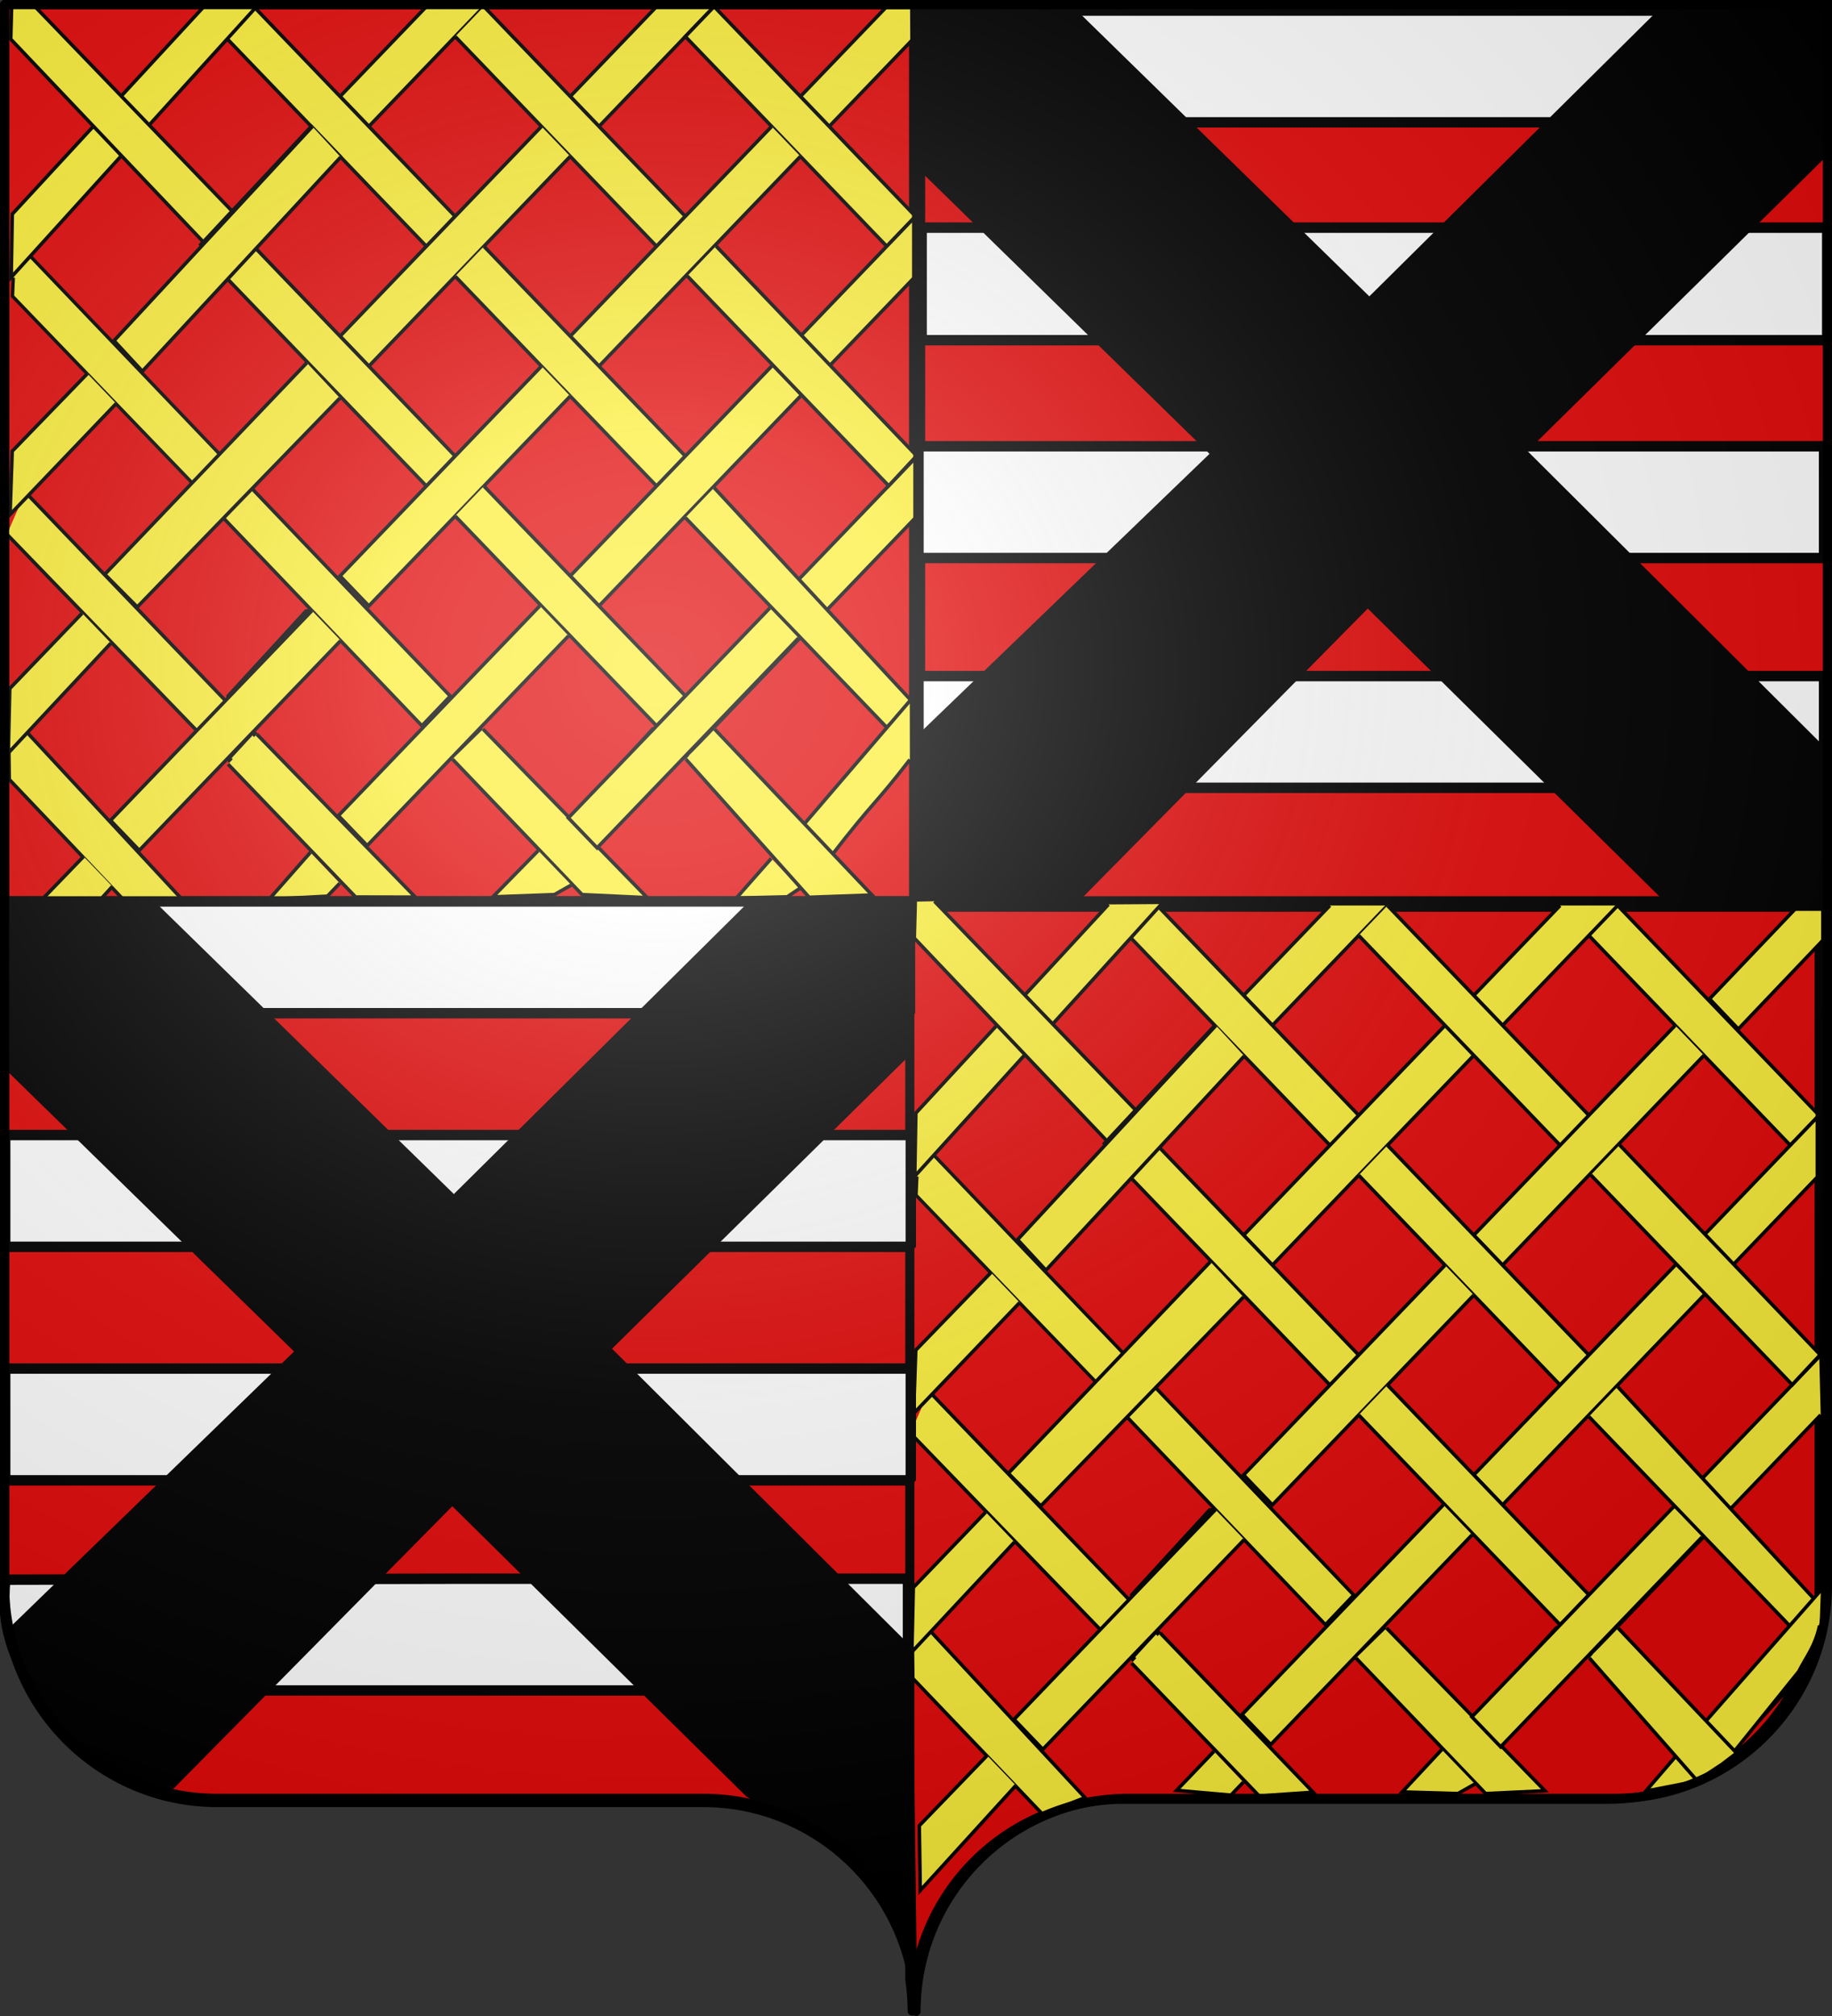 <svg xmlns="http://www.w3.org/2000/svg" xmlns:xlink="http://www.w3.org/1999/xlink" width="600" height="660" version="1.0"><rect width="100%" height="100%" fill="#333333" stroke="none"/><desc>Flag of Canton of Valais (Wallis)</desc><defs><radialGradient xlink:href="#a" id="g" cx="285.186" cy="200.448" r="300" fx="285.186" fy="200.448" gradientTransform="matrix(1.551 0 0 1.35 -227.894 -51.264)" gradientUnits="userSpaceOnUse"/><linearGradient id="a"><stop offset="0" style="stop-color:white;stop-opacity:.314"/><stop offset=".19" style="stop-color:white;stop-opacity:.251"/><stop offset=".6" style="stop-color:#6b6b6b;stop-opacity:.125"/><stop offset="1" style="stop-color:black;stop-opacity:.125"/></linearGradient></defs><path d="M1.5 296.272v224.094c0 38.504 31.21 69.75 69.656 69.75h159.188c34.928 0 63.868 25.783 68.875 59.375V296.27zM1.5 1.5v293.406h297.719V1.5z" style="fill:#e20909;fill-opacity:1;fill-rule:nonzero;stroke:#000;stroke-width:3;stroke-linecap:round;stroke-linejoin:round;stroke-miterlimit:4;stroke-dashoffset:0;stroke-opacity:1"/><path d="M301.5 1.5v293.406h299.281V1.5z" style="fill:#e20909;fill-rule:evenodd;stroke:#000;stroke-width:3;stroke-linecap:butt;stroke-linejoin:miter;stroke-opacity:1"/><path d="M297.976 297.009v351.05c.502 3.364.778 6.81.778 10.312 0-38.268 31.056-69.322 69.315-69.322h158.409c38.258 0 69.315-31.054 69.315-69.322V297.01z" style="fill:#e20909;fill-opacity:1;fill-rule:nonzero;stroke:#000;stroke-width:2.983;stroke-linecap:round;stroke-linejoin:round;stroke-miterlimit:4;stroke-dasharray:none;stroke-dashoffset:0;stroke-opacity:1"/><path d="m529.8 296.45-37.693 39.247-9.423-9.812 28.27-29.434M454.414 296.45l-37.693 39.247-9.424-9.812 28.27-29.434M530.06 296.72l65.138 67.822v1.178l-8.858 9.222-65.963-68.68 9.164-9.541z" style="fill:#fcef3c;stroke:#000;stroke-width:1.154;display:inline"/><path d="m454.414 296.45 65.963 68.68-9.423 9.812-65.963-68.68M379.286 296.72l65.705 68.41-9.424 9.812-65.398-68.091v-1.177l8.6-8.953zM595.198 365.72v19.622l-27.704 28.846-9.424-9.811zM558.07 345.508l-65.963 68.68-9.423-9.811 65.963-68.68M482.684 345.508l-65.963 68.68-9.424-9.811 65.963-68.68M397.874 335.697l9.423 9.811-37.128 38.657c-6.365-5.773-4.243-4.291-8.487-9.789z" style="fill:#fcef3c;stroke:#000;stroke-width:1.154;display:inline"/><path d="m454.414 374.942 65.963 68.68-9.423 9.812-65.963-68.68M379.027 374.942l65.964 68.68-9.424 9.812-65.398-68.092v-1.177z" style="fill:#fcef3c;stroke:#000;stroke-width:1.154;display:inline"/><path d="m558.07 424-65.963 68.68-9.423-9.812 65.963-68.68M482.684 424l-65.963 68.68-9.424-9.812 65.963-68.68" style="fill:#fcef3c;stroke:#000;stroke-width:1.154;display:inline"/><path d="m454.414 453.434 65.963 68.68-9.423 9.811-65.963-68.68M596.302 463.217l-65.963 68.68-9.423-9.811 74.905-77.962" style="fill:#fcef3c;stroke:#000;stroke-width:1.154;display:inline"/><path d="m369.131 463.933 64.969 67.973 9.281-9.71-64.968-67.973" style="fill:#fcef3c;stroke:#000;stroke-width:1.139;display:inline"/><path d="m520.377 463.778 65.963 68.68 8.408-8.352-64.948-70.14M521.012 384.656l65.964 68.68 9.15-9.811-65.69-68.68M482.145 502.463l-65.963 68.68-9.423-9.812 65.963-68.68" style="fill:#fcef3c;stroke:#000;stroke-width:1.154;display:inline"/><path d="m553.122 567.679 3.937-4.36-13.927-15.132-13.927-15.133-4.382 4.269-4.382 4.269 13.935 15.223c7.664 8.373 14.131 15.223 14.371 15.223s2.21-1.962 4.375-4.36zM523.857 536.168l4.158-4.591-3.815-4.097-3.814-4.097-4.158 4.592-4.158 4.59 3.814 4.098 3.814 4.097zM505.02 556.032l13.264-14.206-4.118-4.434-4.117-4.434-13.34 14.565-13.34 14.566 3.823 4.105c2.103 2.259 3.99 4.092 4.194 4.075.204-.018 6.34-6.424 13.634-14.237zM476.877 566.545l4.206-4.645-13.636-14.198-13.636-14.198-3.934 4.29-3.934 4.289 13.364 14.553 13.363 14.554zM401.119 566.426l3.951-3.874-13.227-14.356-13.228-14.356-3.974 4.329-3.975 4.329 12.73 13.9c7.001 7.647 12.964 13.902 13.25 13.902.287 0 2.3-1.743 4.473-3.874zM391.583 517.062l12.949-14.14-4.008-4.304-4.008-4.305-12.928 14.097-12.928 14.097 3.987 4.348 3.987 4.347zM373.667 536.602l3.756-4.159-3.919-4.208-3.918-4.209-4.498 4.234-4.497 4.234 3.973 4.133c2.185 2.273 4.282 4.133 4.66 4.133s2.377-1.871 4.443-4.158z" style="opacity:1;fill:#fcef3c;fill-opacity:1;fill-rule:nonzero;stroke:#000;stroke-width:1.664;stroke-linecap:round;stroke-linejoin:bevel;stroke-miterlimit:4;stroke-dasharray:none;stroke-dashoffset:0;stroke-opacity:1;display:inline"/><path d="M577.46 561.402c5.373-5.936 10.369-11.397 11.101-12.136.897-.904 1.691-4.28 2.432-10.33.604-4.943.961-9.185.792-9.427-.331-.477-30.953 31.704-31.6 33.209-.32.744 2.847 4.837 6.754 8.729.413.411 5.148-4.109 10.521-10.045z" style="opacity:1;fill:#fcef3c;fill-opacity:1;fill-rule:nonzero;stroke:#000;stroke-width:1.802;stroke-linecap:round;stroke-linejoin:bevel;stroke-miterlimit:4;stroke-dasharray:none;stroke-dashoffset:0;stroke-opacity:1;display:inline"/><path d="m370.61 544.476 41.77 43.492 17.662-1.234-50.01-52.069M454.14 533.014l51.844 53.257-19.426.914-42.45-44.36M304.202 455.415l65.963 68.68-9.423 9.811-62.537-64.68" style="fill:#fcef3c;stroke:#000;stroke-width:1.154;display:inline"/><path d="m305.479 377.786 62.984 65.843-8.998 9.406-59.453-61.75.264-6.099" style="fill:#fcef3c;stroke:#000;stroke-width:1.104;display:inline"/><path d="m548.02 493.389-65.962 68.68 9.423 9.811 65.963-68.68M596.358 520.62l-37.895 43.1 9.423 9.811 21.252-26.356c2.373-4.748 5.338-8.111 6.801-14.99" style="fill:#fcef3c;stroke:#000;stroke-width:1.154;display:inline"/><path d="m529.97 533.014 38.794 40.921-4.733 3.618-8.201 5.408-35.283-40.136M548.522 575.347l-9.512 11.044 16.36-3.19M472.19 572.78l-12.935 13.87 18.247.53 5.533-3.128M398.083 494.214l-65.964 68.68 9.424 9.812 65.963-68.68M324.55 416.615l-24.625 25.401-.712 20.747 34.76-36.336" style="fill:#fcef3c;stroke:#000;stroke-width:1.154;display:inline"/><path d="m398.225 335.716-64.955 70.121 9.28 10.018 64.955-70.122" style="fill:#fcef3c;stroke:#000;stroke-width:1.157;display:inline"/><path d="m363.04 296.089-63.087 68.304-.36 20.675 80.791-89.091" style="fill:#fcef3c;stroke:#000;stroke-width:1.154;display:inline"/><path d="m306.032 295.051 65.892 68.359-9.424 10.103-63.06-66.397.324-11.932M397.578 573.365l-12.22 12.767 17.793 1.566 4.053-4.23" style="fill:#fcef3c;stroke:#000;stroke-width:1.154;display:inline"/><path d="m304.559 533.835 50.785 54.685-13.914 5.404-42.47-44.445-.137-10.84" style="fill:#fcef3c;stroke:#000;stroke-width:1.147;display:inline"/><path d="m396.406 413.071-66.167 69.264 10.642 10.687 66.37-68.388M322.827 495.04l-23.707 24.683-.469 21.089 33.599-35.96M323.295 574.705l-22.216 22.986.306 21.221 31.333-34.396" style="fill:#fcef3c;stroke:#000;stroke-width:1.154;display:inline"/><path d="M299.276 2.416v10.13L271.57 41.393l-9.423-9.811 28.01-29.165zM233.878 2.147l-37.693 39.245-9.424-9.811 28.27-29.434M158.491 2.147l-37.693 39.245-9.423-9.811 28.27-29.434" style="fill:#fcef3c;stroke:#000;stroke-width:1.154;display:inline"/><path d="m234.137 2.416 65.139 67.822v1.177l-8.858 9.223-65.963-68.68 9.164-9.542zM158.491 2.147l65.964 68.68-9.424 9.811-65.963-68.68M83.364 2.416l65.704 68.41-9.423 9.812-65.398-68.091v-1.178l8.598-8.953z" style="fill:#fcef3c;stroke:#000;stroke-width:1.154;display:inline"/><path d="M299.276 71.415v19.623l-27.705 28.846-9.423-9.812zM262.148 51.204l-65.963 68.68-9.424-9.812 65.963-68.68M186.761 51.204l-65.963 68.68-9.423-9.812 65.963-68.68M101.951 41.392l9.424 9.812L74.247 89.86c-6.366-5.773-4.244-4.291-8.488-9.79z" style="fill:#fcef3c;stroke:#000;stroke-width:1.154;display:inline"/><path d="m158.491 80.638 65.964 68.68-9.424 9.811-65.963-68.68M83.105 80.638l65.963 68.68-9.423 9.811-65.398-68.09V89.86z" style="fill:#fcef3c;stroke:#000;stroke-width:1.154;display:inline"/><path d="m262.148 129.695-65.963 68.68-9.424-9.811 65.963-68.68M186.761 129.695l-65.963 68.68-9.423-9.811 65.963-68.68" style="fill:#fcef3c;stroke:#000;stroke-width:1.154;display:inline"/><path d="m158.491 159.13 65.964 68.68-9.424 9.81-65.963-68.68M300.38 168.913l-65.964 68.68-9.423-9.812 74.905-77.962" style="fill:#fcef3c;stroke:#000;stroke-width:1.154;display:inline"/><path d="m73.209 169.629 64.968 67.973 9.282-9.71-64.97-67.974" style="fill:#fcef3c;stroke:#000;stroke-width:1.139;display:inline"/><path d="m224.455 169.473 65.963 68.68 8.408-8.352-64.948-70.139M225.09 90.352l65.963 68.68 9.15-9.812-65.69-68.68M186.223 208.159l-65.964 68.68-9.423-9.812 65.963-68.68" style="fill:#fcef3c;stroke:#000;stroke-width:1.154;display:inline"/><path d="m257.2 273.375 3.937-4.36-13.928-15.133-13.927-15.133-4.382 4.27-4.382 4.268 13.935 15.223c7.664 8.373 14.132 15.224 14.372 15.224s2.209-1.962 4.374-4.36zM227.934 241.864l4.158-4.591-3.814-4.097-3.815-4.097-4.158 4.591-4.158 4.591 3.814 4.097 3.815 4.097zM209.098 261.727l13.263-14.205-4.117-4.434-4.118-4.434-13.34 14.565-13.34 14.565 3.823 4.106c2.103 2.258 3.99 4.092 4.194 4.074s6.34-6.424 13.635-14.237zM180.954 272.24l4.207-4.644-13.637-14.198-13.636-14.199-3.934 4.29-3.933 4.29 13.363 14.553 13.364 14.553zM105.196 272.122l3.952-3.875-13.228-14.355-13.227-14.356-3.975 4.329-3.974 4.328 12.73 13.902c7 7.645 12.963 13.9 13.25 13.9.286 0 2.299-1.742 4.472-3.873zM95.66 222.758l12.949-14.14-4.008-4.304-4.008-4.305-12.928 14.097-12.928 14.097 3.987 4.347 3.987 4.348zM77.744 242.297l3.756-4.158-3.918-4.209-3.919-4.208-4.497 4.234-4.498 4.234 3.973 4.133c2.186 2.273 4.283 4.132 4.66 4.132.378 0 2.377-1.87 4.443-4.158z" style="opacity:1;fill:#fcef3c;fill-opacity:1;fill-rule:nonzero;stroke:#000;stroke-width:1.664;stroke-linecap:round;stroke-linejoin:bevel;stroke-miterlimit:4;stroke-dasharray:none;stroke-dashoffset:0;stroke-opacity:1;display:inline"/><path d="m74.687 250.172 41.771 43.492 19.573.04-51.921-53.343M158.217 238.71l53.756 55.168-21.338-.997-42.45-44.36M8.28 161.11l65.963 68.68-9.424 9.812L2.283 174.92" style="fill:#fcef3c;stroke:#000;stroke-width:1.154;display:inline"/><path d="m9.556 83.481 62.984 65.843-8.998 9.407L4.09 96.98l.263-6.1" style="fill:#fcef3c;stroke:#000;stroke-width:1.104;display:inline"/><path d="m252.098 199.085-65.963 68.68 9.423 9.811 65.963-68.68M297.958 229.47l-35.418 41.297 9.423 9.811c14.441-18.689 14.306-16.711 26.026-31.885" style="fill:#fcef3c;stroke:#000;stroke-width:1.154;display:inline"/><path d="m234.048 238.71 51.535 54.3-20.58.743-40.378-45.232M252.6 281.042l-11.424 12.956 16.635-.392 4.185-2.799M176.267 278.476l-14.846 15.144 20.158-.745 5.534-3.128M102.16 199.91l-65.963 68.68 9.423 9.811 65.964-68.68M28.627 122.31 4.002 147.713l-.711 20.746 34.76-36.336" style="fill:#fcef3c;stroke:#000;stroke-width:1.154;display:inline"/><path d="m102.303 41.411-64.956 70.122 9.28 10.017 64.955-70.121" style="fill:#fcef3c;stroke:#000;stroke-width:1.157;display:inline"/><path d="M67.117 1.784 4.031 70.09 3.67 90.763l80.792-89.09" style="fill:#fcef3c;stroke:#000;stroke-width:1.154;display:inline"/><path d="M10.11.747 76 69.105 66.579 79.21 3.518 12.81 3.84.88M101.655 279.06l-13.493 15.316 19.067-.982 4.053-4.23" style="fill:#fcef3c;stroke:#000;stroke-width:1.154;display:inline"/><path d="m8.636 239.53 50.786 54.686-19.011.308-37.373-39.349-.137-10.84" style="fill:#fcef3c;stroke:#000;stroke-width:1.147;display:inline"/><path d="m100.483 118.767-66.166 69.264 10.641 10.687 66.37-68.388M26.904 200.736 3.197 225.419l-.468 21.088 33.598-35.96M27.372 280.4l-13.706 14.181 17.918 1.352 5.211-5.721" style="fill:#fcef3c;stroke:#000;stroke-width:1.154;display:inline"/><path id="d" d="M301.97 21.762V3.467h296.59v36.59H301.969z" style="opacity:1;fill:#fff;fill-opacity:1;fill-rule:nonzero;stroke:#000;stroke-width:3.41;stroke-linecap:round;stroke-linejoin:bevel;stroke-miterlimit:4;stroke-dasharray:none;stroke-dashoffset:0;stroke-opacity:1"/><use xlink:href="#d" id="e" width="600" height="660" x="0" y="0" transform="matrix(1 0 0 1.007 -.125 71.039)"/><use xlink:href="#e" id="f" width="600" height="660" x="0" y="0" transform="matrix(1 0 0 .993 -1.03 72.095)"/><use xlink:href="#f" width="600" height="660" transform="matrix(1 0 0 1 0 75.226)"/><path d="M1.439 313.411v-18.295h296.59v36.59H1.439zM1.705 389.884v-18.295h296.59v36.59H1.705zM1.705 466.332v-18.295h296.59v36.59H1.705zM1.734 517.158l147.34-.318h148.295v36.59H11.467C4.54 543.55.198 532.117 1.734 517.158z" style="opacity:1;fill:#fff;fill-opacity:1;fill-rule:nonzero;stroke:#000;stroke-width:3.41;stroke-linecap:round;stroke-linejoin:bevel;stroke-miterlimit:4;stroke-dasharray:none;stroke-dashoffset:0;stroke-opacity:1"/><g style="opacity:1;fill:#000;stroke:#000;stroke-width:1.743;stroke-miterlimit:4;stroke-dasharray:none;stroke-opacity:1;display:inline"><g style="fill:#000;stroke:#000;stroke-width:1.743;stroke-miterlimit:4;stroke-dasharray:none;stroke-opacity:1"><path d="m262.182 216.87.384 79.565-78.538-1.076-20.99 21.919 20.507 20.472 79.021-.908v80.09l20.092 20.302 20.769-20.912.005-79.48 80.356.211 20.173-21.213-19.566-19.405h-80.963l-.76-81.414-19.969-19.543z" style="opacity:1;fill:#000;fill-opacity:1;fill-rule:nonzero;stroke:#000;stroke-width:1.743;stroke-linecap:butt;stroke-linejoin:miter;marker:none;marker-start:none;marker-mid:none;marker-end:none;stroke-miterlimit:4;stroke-dasharray:none;stroke-dashoffset:0;stroke-opacity:1;visibility:visible;display:inline;overflow:visible" transform="matrix(1.228 -1.21 -1.229 -1.201 489.835 870.832)"/></g></g><g style="fill:#000;stroke:#000;stroke-width:1.743;stroke-miterlimit:4;stroke-dasharray:none;stroke-opacity:1"><g style="opacity:1;fill:#000;stroke:#000;stroke-width:1.743;stroke-miterlimit:4;stroke-dasharray:none;stroke-opacity:1;display:inline"><g style="fill:#000;stroke:#000;stroke-width:1.743;stroke-miterlimit:4;stroke-dasharray:none;stroke-opacity:1"><path d="m262.182 216.87.384 79.565-78.538-1.076c-5.969 11.4-6.283 23.944 1.978 42.072l76.56-.589v80.09l20.092 20.302 20.769-20.912.005-79.48 80.356.211 20.173-21.213-19.566-19.405h-80.963l-.76-81.414-39.729-40.687 3.965 14.372-.37 8.934z" style="opacity:1;fill:#000;fill-opacity:1;fill-rule:nonzero;stroke:#000;stroke-width:1.743;stroke-linecap:butt;stroke-linejoin:miter;marker:none;marker-start:none;marker-mid:none;marker-end:none;stroke-miterlimit:4;stroke-dasharray:none;stroke-dashoffset:0;stroke-opacity:1;visibility:visible;display:inline;overflow:visible" transform="matrix(1.228 -1.21 -1.229 -1.201 190.012 1164.712)"/></g></g></g><path d="M597.019 297.623v10.207l-27.704 29.064-9.423-9.885 28.01-29.386z" style="fill:#fcef3c;stroke:#000;stroke-width:1.158;display:inline"/><path d="M1.5 1.5V518.99c0 38.505 31.203 69.755 69.65 69.755h159.2c38.447 0 69.65 31.25 69.65 69.754 0-38.504 31.203-69.754 69.65-69.754h159.2c38.447 0 69.65-31.25 69.65-69.755V1.5z" style="fill:url(#g);fill-opacity:1;fill-rule:evenodd;stroke:none;stroke-width:3;stroke-linecap:butt;stroke-linejoin:miter;stroke-miterlimit:4;stroke-dasharray:none;stroke-opacity:1"/><path d="M300 658.5c0-38.504 31.203-69.754 69.65-69.754h159.2c38.447 0 69.65-31.25 69.65-69.753V1.5H1.5v517.493c0 38.504 31.203 69.753 69.65 69.753h159.2c38.447 0 69.65 31.25 69.65 69.754" style="fill:none;fill-opacity:1;fill-rule:nonzero;stroke:#000;stroke-width:3;stroke-linecap:round;stroke-linejoin:round;stroke-miterlimit:4;stroke-dasharray:none;stroke-dashoffset:0;stroke-opacity:1"/></svg>